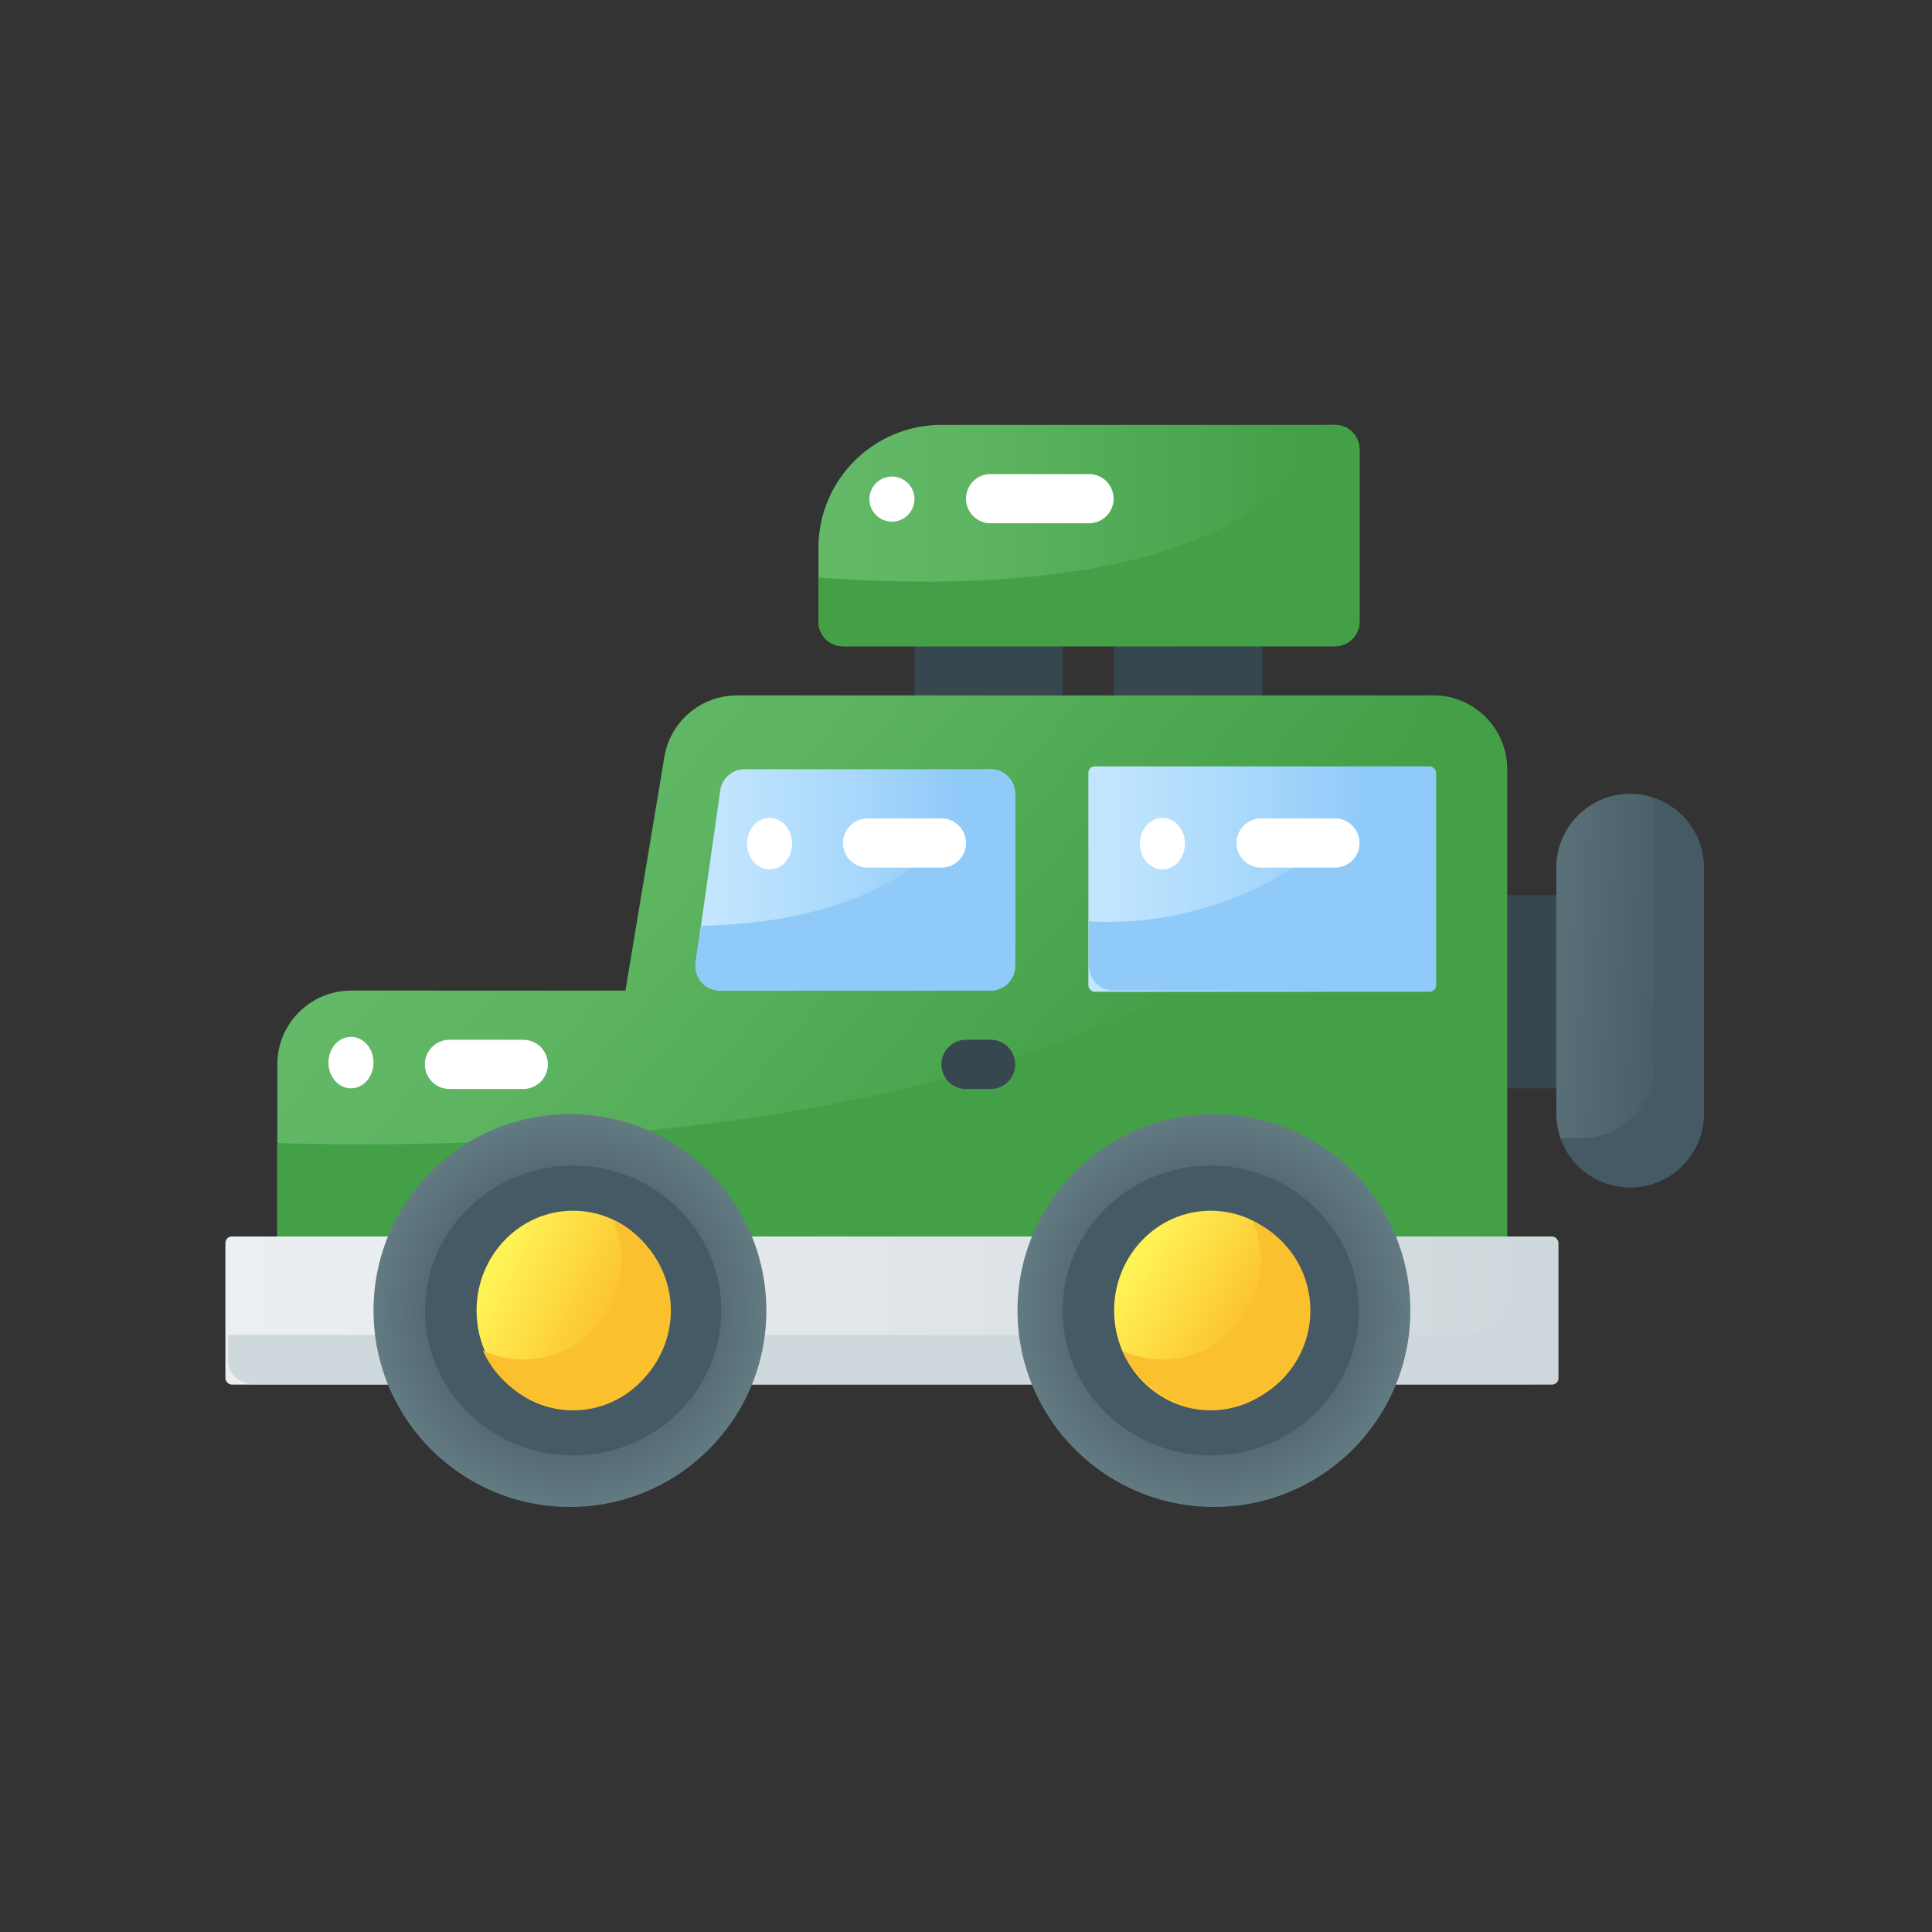 <svg xmlns="http://www.w3.org/2000/svg" xmlns:xlink="http://www.w3.org/1999/xlink" width="300" height="300" viewBox="0 0 300 300">
  <rect x="0" y="0" width="300" height="300" fill="#333333" stroke="none"/>
  <defs>
    <style>
      .cls-1, .cls-17 {
        fill: #fff;
      }

      .cls-1 {
        opacity: 0;
      }

      .cls-2 {
        fill: #37474f;
      }

      .cls-3 {
        fill: url(#linear-gradient);
      }

      .cls-4 {
        fill: #43a047;
      }

      .cls-5 {
        fill: url(#linear-gradient-2);
      }

      .cls-6 {
        fill: #cfd8dc;
      }

      .cls-7 {
        fill: url(#radial-gradient);
      }

      .cls-8 {
        fill: #455a64;
      }

      .cls-9 {
        fill: url(#linear-gradient-3);
      }

      .cls-10 {
        fill: #fbc02d;
      }

      .cls-11 {
        fill: url(#linear-gradient-4);
      }

      .cls-12 {
        fill: url(#linear-gradient-5);
      }

      .cls-13 {
        fill: #90caf9;
      }

      .cls-14 {
        fill: url(#linear-gradient-6);
      }

      .cls-15 {
        fill: url(#linear-gradient-7);
      }

      .cls-16 {
        fill: url(#linear-gradient-8);
      }
    </style>
    <linearGradient id="linear-gradient" x1="0.013" y1="0.308" x2="0.723" y2="0.599" gradientUnits="objectBoundingBox">
      <stop offset="0" stop-color="#66bb6a"/>
      <stop offset="0.372" stop-color="#5db461"/>
      <stop offset="0.989" stop-color="#43a047"/>
      <stop offset="0.994" stop-color="#43a047"/>
    </linearGradient>
    <linearGradient id="linear-gradient-2" y1="0.5" x2="1" y2="0.5" gradientUnits="objectBoundingBox">
      <stop offset="0" stop-color="#eceff1"/>
      <stop offset="0.428" stop-color="#e3e8ea"/>
      <stop offset="0.994" stop-color="#cfd8dc"/>
    </linearGradient>
    <radialGradient id="radial-gradient" cx="0.5" cy="0.5" r="0.5" gradientUnits="objectBoundingBox">
      <stop offset="0.438" stop-color="#455a64"/>
      <stop offset="1" stop-color="#627a82"/>
    </radialGradient>
    <linearGradient id="linear-gradient-3" x1="0.103" y1="0.298" x2="0.706" y2="0.605" gradientUnits="objectBoundingBox">
      <stop offset="0" stop-color="#fff255"/>
      <stop offset="0.994" stop-color="#fbc02d"/>
    </linearGradient>
    <linearGradient id="linear-gradient-4" x1="0.119" y1="0.256" x2="0.688" y2="0.62" xlink:href="#linear-gradient-3"/>
    <linearGradient id="linear-gradient-5" x1="-0.167" y1="0.5" x2="0.833" y2="0.5" gradientUnits="objectBoundingBox">
      <stop offset="0" stop-color="#caeaff"/>
      <stop offset="0.255" stop-color="#c1e5fe"/>
      <stop offset="0.677" stop-color="#a7d7fb"/>
      <stop offset="0.994" stop-color="#90caf9"/>
    </linearGradient>
    <linearGradient id="linear-gradient-6" x1="-0.191" x2="0.809" xlink:href="#linear-gradient-5"/>
    <linearGradient id="linear-gradient-7" x1="-0.091" y1="0.5" x2="0.909" y2="0.5" xlink:href="#linear-gradient"/>
    <linearGradient id="linear-gradient-8" x1="-0.376" y1="0.388" x2="0.83" y2="0.542" gradientUnits="objectBoundingBox">
      <stop offset="0" stop-color="#627a82"/>
      <stop offset="1" stop-color="#455a64"/>
    </linearGradient>
  </defs>
  <g id="off-road" transform="translate(11761 -1862)">
    <rect id="Rectangle_2033" data-name="Rectangle 2033" class="cls-1" width="300" height="300" transform="translate(-11761 1862)"/>
    <g id="off-road-2" data-name="off-road" transform="translate(-11727.581 1917.974)">
      <rect id="Rectangle_2005" data-name="Rectangle 2005" class="cls-2" width="23" height="23" rx="1" transform="translate(108.581 37.026)"/>
      <rect id="Rectangle_2006" data-name="Rectangle 2006" class="cls-2" width="23" height="23" rx="1" transform="translate(139.581 37.026)"/>
      <rect id="Rectangle_2007" data-name="Rectangle 2007" class="cls-2" width="23" height="30" rx="1" transform="translate(192.581 83.026)"/>
      <path id="Path_484" data-name="Path 484" class="cls-3" d="M183.51,21H75.4a11.42,11.42,0,0,0-11.3,9.575L58.055,66.832h-42.6A11.471,11.471,0,0,0,4,78.29v30.555a3.818,3.818,0,0,0,3.819,3.819H191.149a3.818,3.818,0,0,0,3.819-3.819V32.458A11.471,11.471,0,0,0,183.51,21Z" transform="translate(5.639 31.013)"/>
      <path id="Path_485" data-name="Path 485" class="cls-4" d="M183.51,21h-1.423C165.365,89,46.7,91.76,4,90.505v18.34a3.818,3.818,0,0,0,3.819,3.819H191.148a3.818,3.818,0,0,0,3.819-3.819V32.458A11.471,11.471,0,0,0,183.51,21Z" transform="translate(5.639 31.013)"/>
      <path id="Path_486" data-name="Path 486" class="cls-2" d="M38.639,42.639H34.819a3.819,3.819,0,1,1,0-7.639h3.819a3.819,3.819,0,0,1,0,7.639Z" transform="translate(81.761 70.484)"/>
      <rect id="Rectangle_2008" data-name="Rectangle 2008" class="cls-5" width="207" height="23" rx="1" transform="translate(1.581 136.026)"/>
      <path id="Path_487" data-name="Path 487" class="cls-6" d="M204.426,43h-3.819v7.639a7.639,7.639,0,0,1-7.639,7.639H2V62.1a3.818,3.818,0,0,0,3.819,3.819H204.426a3.818,3.818,0,0,0,3.819-3.819V46.819A3.818,3.818,0,0,0,204.426,43Z" transform="translate(0 93.039)"/>
      <circle id="Ellipse_10" data-name="Ellipse 10" class="cls-7" cx="30.5" cy="30.5" r="30.5" transform="translate(24.581 117.026)"/>
      <circle id="Ellipse_11" data-name="Ellipse 11" class="cls-7" cx="30.5" cy="30.5" r="30.5" transform="translate(124.581 117.026)"/>
      <ellipse id="Ellipse_12" data-name="Ellipse 12" class="cls-8" cx="23" cy="22.5" rx="23" ry="22.5" transform="translate(32.581 125.026)"/>
      <ellipse id="Ellipse_13" data-name="Ellipse 13" class="cls-8" cx="23" cy="22.5" rx="23" ry="22.5" transform="translate(131.581 125.026)"/>
      <ellipse id="Ellipse_14" data-name="Ellipse 14" class="cls-9" cx="15" cy="15.5" rx="15" ry="15.5" transform="translate(40.581 132.026)"/>
      <path id="Path_488" data-name="Path 488" class="cls-10" d="M32.523,42.361A15.135,15.135,0,0,1,33.9,48.622,15.294,15.294,0,0,1,18.623,63.9a15.137,15.137,0,0,1-6.262-1.377A15.257,15.257,0,1,0,32.523,42.361Z" transform="translate(29.21 91.236)"/>
      <ellipse id="Ellipse_15" data-name="Ellipse 15" class="cls-11" cx="15" cy="15.5" rx="15" ry="15.5" transform="translate(139.581 132.026)"/>
      <path id="Path_489" data-name="Path 489" class="cls-12" d="M66.832,24H28.638a3.819,3.819,0,0,0-3.78,3.278L21.039,54.014a3.819,3.819,0,0,0,3.78,4.36H66.832a3.818,3.818,0,0,0,3.819-3.819V27.819A3.818,3.818,0,0,0,66.832,24Z" transform="translate(53.568 39.471)"/>
      <path id="Path_490" data-name="Path 490" class="cls-13" d="M66.832,24h-1.49c-6.03,19.521-27.231,23.948-43.488,24.312l-.815,5.7a3.819,3.819,0,0,0,3.78,4.36H66.832a3.818,3.818,0,0,0,3.819-3.819V27.819A3.818,3.818,0,0,0,66.832,24Z" transform="translate(53.568 39.471)"/>
      <rect id="Rectangle_2009" data-name="Rectangle 2009" class="cls-14" width="54" height="35" rx="1" transform="translate(135.581 63.026)"/>
      <path id="Path_491" data-name="Path 491" class="cls-13" d="M86.652,24H84.319A53.464,53.464,0,0,1,37,47.619v6.936a3.818,3.818,0,0,0,3.819,3.819H86.652a3.818,3.818,0,0,0,3.819-3.819V27.819A3.818,3.818,0,0,0,86.652,24Z" transform="translate(98.677 39.471)"/>
      <path id="Path_492" data-name="Path 492" class="cls-15" d="M106.207,10H45.1A19.119,19.119,0,0,0,26,29.1V40.555a3.818,3.818,0,0,0,3.819,3.819h76.387a3.818,3.818,0,0,0,3.819-3.819V13.819A3.818,3.818,0,0,0,106.207,10Z" transform="translate(67.665)"/>
      <path id="Path_493" data-name="Path 493" class="cls-4" d="M106.207,10h-1.784C94.163,36.358,45.1,35.194,26,33.685v6.87a3.818,3.818,0,0,0,3.819,3.819h76.387a3.818,3.818,0,0,0,3.819-3.819V13.819A3.818,3.818,0,0,0,106.207,10Z" transform="translate(67.665)"/>
      <path id="Path_494" data-name="Path 494" class="cls-10" d="M58.524,42.361A15.135,15.135,0,0,1,59.9,48.622,15.294,15.294,0,0,1,44.623,63.9a15.137,15.137,0,0,1-6.262-1.377A15.257,15.257,0,1,0,58.523,42.361Z" transform="translate(102.513 91.236)"/>
      <path id="Path_495" data-name="Path 495" class="cls-16" d="M67.458,25A11.471,11.471,0,0,0,56,36.458V74.652a11.458,11.458,0,1,0,22.916,0V36.458A11.471,11.471,0,0,0,67.458,25Z" transform="translate(152.245 42.29)"/>
      <path id="Path_496" data-name="Path 496" class="cls-8" d="M70.758,25.184V66.493A11.458,11.458,0,0,1,59.3,77.951H56.184A11.43,11.43,0,0,0,78.4,74.132V35.939a11.439,11.439,0,0,0-7.639-10.754Z" transform="translate(152.765 42.81)"/>
      <g id="Group_1739" data-name="Group 1739" transform="translate(17.566 17.639)">
        <path id="Path_497" data-name="Path 497" class="cls-17" d="M51.1,19.639H35.819a3.819,3.819,0,1,1,0-7.639H51.1a3.819,3.819,0,1,1,0,7.639Z" transform="translate(67.015 -12)"/>
        <path id="Path_498" data-name="Path 498" class="cls-17" d="M42.277,33.639H30.819a3.819,3.819,0,0,1,0-7.639H42.277a3.819,3.819,0,0,1,0,7.639Z" transform="translate(52.918 27.471)"/>
        <path id="Path_499" data-name="Path 499" class="cls-17" d="M25.277,42.639H13.819a3.819,3.819,0,1,1,0-7.639H25.277a3.819,3.819,0,0,1,0,7.639Z" transform="translate(4.989 52.845)"/>
        <ellipse id="Ellipse_16" data-name="Ellipse 16" class="cls-17" cx="3.5" cy="4" rx="3.5" ry="4" transform="translate(65.015 53.387)"/>
        <circle id="Ellipse_17" data-name="Ellipse 17" class="cls-17" cx="3.5" cy="3.5" r="3.5" transform="translate(84.015 0.387)"/>
        <ellipse id="Ellipse_18" data-name="Ellipse 18" class="cls-17" cx="3.5" cy="4" rx="3.5" ry="4" transform="translate(0.015 87.387)"/>
        <path id="Path_500" data-name="Path 500" class="cls-17" d="M58.277,33.639H46.819a3.819,3.819,0,0,1,0-7.639H58.277a3.819,3.819,0,0,1,0,7.639Z" transform="translate(98.028 27.471)"/>
        <ellipse id="Ellipse_19" data-name="Ellipse 19" class="cls-17" cx="3.5" cy="4" rx="3.5" ry="4" transform="translate(126.015 53.387)"/>
      </g>
    </g>
  </g>
</svg>
